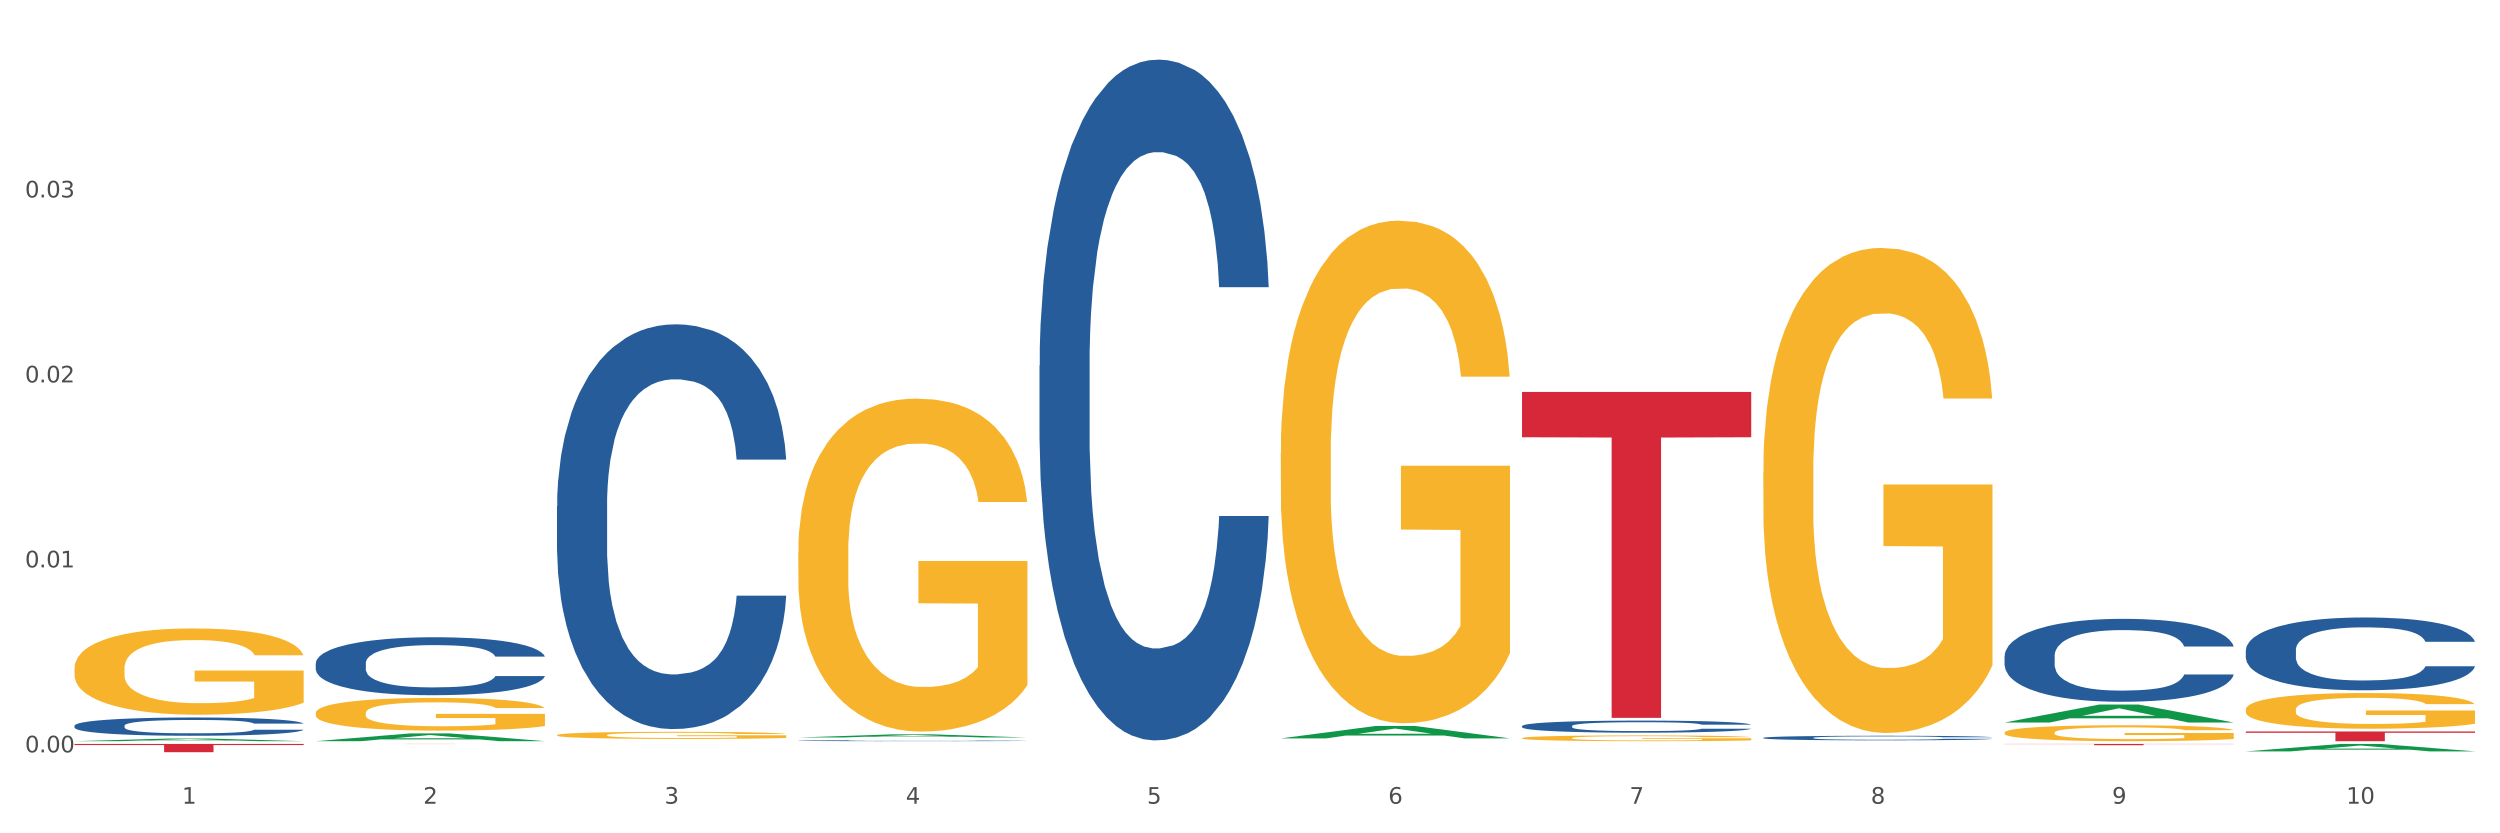 <?xml version="1.0" encoding="utf-8" standalone="no"?>
<!DOCTYPE svg PUBLIC "-//W3C//DTD SVG 1.1//EN"
  "http://www.w3.org/Graphics/SVG/1.1/DTD/svg11.dtd">
<svg xmlns:xlink="http://www.w3.org/1999/xlink" width="1080pt" height="360pt" viewBox="0 0 1080 360" xmlns="http://www.w3.org/2000/svg" version="1.1">
 <rect x="0" y="0" width="1080" height="360" fill="#333333" stroke="none"/>
 <defs>
  <style type="text/css">*{stroke-linejoin: round; stroke-linecap: butt}</style>
 </defs>
 <g id="figure_1">
  <g id="patch_1">
   <path d="M 0 360 
L 1080 360 
L 1080 0 
L 0 0 
z
" style="fill: #ffffff; stroke: #ffffff; stroke-linejoin: miter"/>
  </g>
  <g id="axes_1">
   <g id="matplotlib.axis_1">
    <g id="xtick_1">
     <g id="text_1">
      <!-- 1 -->
      <g style="fill: #4d4d4d" transform="translate(78.627 347.204) scale(0.096 -0.096)">
       <defs>
        <path id="DejaVuSans-31" d="M 794 531 
L 1825 531 
L 1825 4091 
L 703 3866 
L 703 4441 
L 1819 4666 
L 2450 4666 
L 2450 531 
L 3481 531 
L 3481 0 
L 794 0 
L 794 531 
z
" transform="scale(0.016)"/>
       </defs>
       <use xlink:href="#DejaVuSans-31"/>
      </g>
     </g>
    </g>
    <g id="xtick_2">
     <g id="text_2">
      <!-- 2 -->
      <g style="fill: #4d4d4d" transform="translate(182.851 347.204) scale(0.096 -0.096)">
       <defs>
        <path id="DejaVuSans-32" d="M 1228 531 
L 3431 531 
L 3431 0 
L 469 0 
L 469 531 
Q 828 903 1448 1529 
Q 2069 2156 2228 2338 
Q 2531 2678 2651 2914 
Q 2772 3150 2772 3378 
Q 2772 3750 2511 3984 
Q 2250 4219 1831 4219 
Q 1534 4219 1204 4116 
Q 875 4013 500 3803 
L 500 4441 
Q 881 4594 1212 4672 
Q 1544 4750 1819 4750 
Q 2544 4750 2975 4387 
Q 3406 4025 3406 3419 
Q 3406 3131 3298 2873 
Q 3191 2616 2906 2266 
Q 2828 2175 2409 1742 
Q 1991 1309 1228 531 
z
" transform="scale(0.016)"/>
       </defs>
       <use xlink:href="#DejaVuSans-32"/>
      </g>
     </g>
    </g>
    <g id="xtick_3">
     <g id="text_3">
      <!-- 3 -->
      <g style="fill: #4d4d4d" transform="translate(287.074 347.204) scale(0.096 -0.096)">
       <defs>
        <path id="DejaVuSans-33" d="M 2597 2516 
Q 3050 2419 3304 2112 
Q 3559 1806 3559 1356 
Q 3559 666 3084 287 
Q 2609 -91 1734 -91 
Q 1441 -91 1130 -33 
Q 819 25 488 141 
L 488 750 
Q 750 597 1062 519 
Q 1375 441 1716 441 
Q 2309 441 2620 675 
Q 2931 909 2931 1356 
Q 2931 1769 2642 2001 
Q 2353 2234 1838 2234 
L 1294 2234 
L 1294 2753 
L 1863 2753 
Q 2328 2753 2575 2939 
Q 2822 3125 2822 3475 
Q 2822 3834 2567 4026 
Q 2313 4219 1838 4219 
Q 1578 4219 1281 4162 
Q 984 4106 628 3988 
L 628 4550 
Q 988 4650 1302 4700 
Q 1616 4750 1894 4750 
Q 2613 4750 3031 4423 
Q 3450 4097 3450 3541 
Q 3450 3153 3228 2886 
Q 3006 2619 2597 2516 
z
" transform="scale(0.016)"/>
       </defs>
       <use xlink:href="#DejaVuSans-33"/>
      </g>
     </g>
    </g>
    <g id="xtick_4">
     <g id="text_4">
      <!-- 4 -->
      <g style="fill: #4d4d4d" transform="translate(391.298 347.204) scale(0.096 -0.096)">
       <defs>
        <path id="DejaVuSans-34" d="M 2419 4116 
L 825 1625 
L 2419 1625 
L 2419 4116 
z
M 2253 4666 
L 3047 4666 
L 3047 1625 
L 3713 1625 
L 3713 1100 
L 3047 1100 
L 3047 0 
L 2419 0 
L 2419 1100 
L 313 1100 
L 313 1709 
L 2253 4666 
z
" transform="scale(0.016)"/>
       </defs>
       <use xlink:href="#DejaVuSans-34"/>
      </g>
     </g>
    </g>
    <g id="xtick_5">
     <g id="text_5">
      <!-- 5 -->
      <g style="fill: #4d4d4d" transform="translate(495.522 347.204) scale(0.096 -0.096)">
       <defs>
        <path id="DejaVuSans-35" d="M 691 4666 
L 3169 4666 
L 3169 4134 
L 1269 4134 
L 1269 2991 
Q 1406 3038 1543 3061 
Q 1681 3084 1819 3084 
Q 2600 3084 3056 2656 
Q 3513 2228 3513 1497 
Q 3513 744 3044 326 
Q 2575 -91 1722 -91 
Q 1428 -91 1123 -41 
Q 819 9 494 109 
L 494 744 
Q 775 591 1075 516 
Q 1375 441 1709 441 
Q 2250 441 2565 725 
Q 2881 1009 2881 1497 
Q 2881 1984 2565 2268 
Q 2250 2553 1709 2553 
Q 1456 2553 1204 2497 
Q 953 2441 691 2322 
L 691 4666 
z
" transform="scale(0.016)"/>
       </defs>
       <use xlink:href="#DejaVuSans-35"/>
      </g>
     </g>
    </g>
    <g id="xtick_6">
     <g id="text_6">
      <!-- 6 -->
      <g style="fill: #4d4d4d" transform="translate(599.745 347.204) scale(0.096 -0.096)">
       <defs>
        <path id="DejaVuSans-36" d="M 2113 2584 
Q 1688 2584 1439 2293 
Q 1191 2003 1191 1497 
Q 1191 994 1439 701 
Q 1688 409 2113 409 
Q 2538 409 2786 701 
Q 3034 994 3034 1497 
Q 3034 2003 2786 2293 
Q 2538 2584 2113 2584 
z
M 3366 4563 
L 3366 3988 
Q 3128 4100 2886 4159 
Q 2644 4219 2406 4219 
Q 1781 4219 1451 3797 
Q 1122 3375 1075 2522 
Q 1259 2794 1537 2939 
Q 1816 3084 2150 3084 
Q 2853 3084 3261 2657 
Q 3669 2231 3669 1497 
Q 3669 778 3244 343 
Q 2819 -91 2113 -91 
Q 1303 -91 875 529 
Q 447 1150 447 2328 
Q 447 3434 972 4092 
Q 1497 4750 2381 4750 
Q 2619 4750 2861 4703 
Q 3103 4656 3366 4563 
z
" transform="scale(0.016)"/>
       </defs>
       <use xlink:href="#DejaVuSans-36"/>
      </g>
     </g>
    </g>
    <g id="xtick_7">
     <g id="text_7">
      <!-- 7 -->
      <g style="fill: #4d4d4d" transform="translate(703.969 347.204) scale(0.096 -0.096)">
       <defs>
        <path id="DejaVuSans-37" d="M 525 4666 
L 3525 4666 
L 3525 4397 
L 1831 0 
L 1172 0 
L 2766 4134 
L 525 4134 
L 525 4666 
z
" transform="scale(0.016)"/>
       </defs>
       <use xlink:href="#DejaVuSans-37"/>
      </g>
     </g>
    </g>
    <g id="xtick_8">
     <g id="text_8">
      <!-- 8 -->
      <g style="fill: #4d4d4d" transform="translate(808.193 347.204) scale(0.096 -0.096)">
       <defs>
        <path id="DejaVuSans-38" d="M 2034 2216 
Q 1584 2216 1326 1975 
Q 1069 1734 1069 1313 
Q 1069 891 1326 650 
Q 1584 409 2034 409 
Q 2484 409 2743 651 
Q 3003 894 3003 1313 
Q 3003 1734 2745 1975 
Q 2488 2216 2034 2216 
z
M 1403 2484 
Q 997 2584 770 2862 
Q 544 3141 544 3541 
Q 544 4100 942 4425 
Q 1341 4750 2034 4750 
Q 2731 4750 3128 4425 
Q 3525 4100 3525 3541 
Q 3525 3141 3298 2862 
Q 3072 2584 2669 2484 
Q 3125 2378 3379 2068 
Q 3634 1759 3634 1313 
Q 3634 634 3220 271 
Q 2806 -91 2034 -91 
Q 1263 -91 848 271 
Q 434 634 434 1313 
Q 434 1759 690 2068 
Q 947 2378 1403 2484 
z
M 1172 3481 
Q 1172 3119 1398 2916 
Q 1625 2713 2034 2713 
Q 2441 2713 2670 2916 
Q 2900 3119 2900 3481 
Q 2900 3844 2670 4047 
Q 2441 4250 2034 4250 
Q 1625 4250 1398 4047 
Q 1172 3844 1172 3481 
z
" transform="scale(0.016)"/>
       </defs>
       <use xlink:href="#DejaVuSans-38"/>
      </g>
     </g>
    </g>
    <g id="xtick_9">
     <g id="text_9">
      <!-- 9 -->
      <g style="fill: #4d4d4d" transform="translate(912.416 347.204) scale(0.096 -0.096)">
       <defs>
        <path id="DejaVuSans-39" d="M 703 97 
L 703 672 
Q 941 559 1184 500 
Q 1428 441 1663 441 
Q 2288 441 2617 861 
Q 2947 1281 2994 2138 
Q 2813 1869 2534 1725 
Q 2256 1581 1919 1581 
Q 1219 1581 811 2004 
Q 403 2428 403 3163 
Q 403 3881 828 4315 
Q 1253 4750 1959 4750 
Q 2769 4750 3195 4129 
Q 3622 3509 3622 2328 
Q 3622 1225 3098 567 
Q 2575 -91 1691 -91 
Q 1453 -91 1209 -44 
Q 966 3 703 97 
z
M 1959 2075 
Q 2384 2075 2632 2365 
Q 2881 2656 2881 3163 
Q 2881 3666 2632 3958 
Q 2384 4250 1959 4250 
Q 1534 4250 1286 3958 
Q 1038 3666 1038 3163 
Q 1038 2656 1286 2365 
Q 1534 2075 1959 2075 
z
" transform="scale(0.016)"/>
       </defs>
       <use xlink:href="#DejaVuSans-39"/>
      </g>
     </g>
    </g>
    <g id="xtick_10">
     <g id="text_10">
      <!-- 10 -->
      <g style="fill: #4d4d4d" transform="translate(1013.586 347.204) scale(0.096 -0.096)">
       <defs>
        <path id="DejaVuSans-30" d="M 2034 4250 
Q 1547 4250 1301 3770 
Q 1056 3291 1056 2328 
Q 1056 1369 1301 889 
Q 1547 409 2034 409 
Q 2525 409 2770 889 
Q 3016 1369 3016 2328 
Q 3016 3291 2770 3770 
Q 2525 4250 2034 4250 
z
M 2034 4750 
Q 2819 4750 3233 4129 
Q 3647 3509 3647 2328 
Q 3647 1150 3233 529 
Q 2819 -91 2034 -91 
Q 1250 -91 836 529 
Q 422 1150 422 2328 
Q 422 3509 836 4129 
Q 1250 4750 2034 4750 
z
" transform="scale(0.016)"/>
       </defs>
       <use xlink:href="#DejaVuSans-31"/>
       <use xlink:href="#DejaVuSans-30" transform="translate(63.623 0)"/>
      </g>
     </g>
    </g>
    <g id="xtick_11"/>
    <g id="xtick_12"/>
    <g id="xtick_13"/>
    <g id="xtick_14"/>
    <g id="xtick_15"/>
    <g id="xtick_16"/>
    <g id="xtick_17"/>
    <g id="xtick_18"/>
    <g id="xtick_19"/>
   </g>
   <g id="matplotlib.axis_2">
    <g id="ytick_1">
     <g id="text_11">
      <!-- 0.00 -->
      <g style="fill: #4d4d4d" transform="translate(10.8 325.023) scale(0.096 -0.096)">
       <defs>
        <path id="DejaVuSans-2e" d="M 684 794 
L 1344 794 
L 1344 0 
L 684 0 
L 684 794 
z
" transform="scale(0.016)"/>
       </defs>
       <use xlink:href="#DejaVuSans-30"/>
       <use xlink:href="#DejaVuSans-2e" transform="translate(63.623 0)"/>
       <use xlink:href="#DejaVuSans-30" transform="translate(95.41 0)"/>
       <use xlink:href="#DejaVuSans-30" transform="translate(159.033 0)"/>
      </g>
     </g>
    </g>
    <g id="ytick_2">
     <g id="text_12">
      <!-- 0.01 -->
      <g style="fill: #4d4d4d" transform="translate(10.8 245.116) scale(0.096 -0.096)">
       <use xlink:href="#DejaVuSans-30"/>
       <use xlink:href="#DejaVuSans-2e" transform="translate(63.623 0)"/>
       <use xlink:href="#DejaVuSans-30" transform="translate(95.41 0)"/>
       <use xlink:href="#DejaVuSans-31" transform="translate(159.033 0)"/>
      </g>
     </g>
    </g>
    <g id="ytick_3">
     <g id="text_13">
      <!-- 0.02 -->
      <g style="fill: #4d4d4d" transform="translate(10.8 165.208) scale(0.096 -0.096)">
       <use xlink:href="#DejaVuSans-30"/>
       <use xlink:href="#DejaVuSans-2e" transform="translate(63.623 0)"/>
       <use xlink:href="#DejaVuSans-30" transform="translate(95.41 0)"/>
       <use xlink:href="#DejaVuSans-32" transform="translate(159.033 0)"/>
      </g>
     </g>
    </g>
    <g id="ytick_4">
     <g id="text_14">
      <!-- 0.03 -->
      <g style="fill: #4d4d4d" transform="translate(10.8 85.3) scale(0.096 -0.096)">
       <use xlink:href="#DejaVuSans-30"/>
       <use xlink:href="#DejaVuSans-2e" transform="translate(63.623 0)"/>
       <use xlink:href="#DejaVuSans-30" transform="translate(95.41 0)"/>
       <use xlink:href="#DejaVuSans-33" transform="translate(159.033 0)"/>
      </g>
     </g>
    </g>
    <g id="ytick_5"/>
    <g id="ytick_6"/>
    <g id="ytick_7"/>
    <g id="ytick_8"/>
   </g>
   <g id="PolyCollection_1">
    <path d="M 32.175 320.191 
L 32.277 320.19 
L 73.107 319.037 
L 90.051 319.036 
L 131.187 320.194 
L 111.589 320.194 
L 102.709 319.924 
L 60.552 319.924 
L 60.246 319.928 
L 51.671 320.194 
L 32.175 320.194 
L 32.175 320.191 
L 65.86 319.763 
L 97.401 319.762 
L 81.783 319.282 
L 81.579 319.28 
L 81.375 319.283 
L 65.758 319.762 
L 65.86 319.763 
L 32.175 320.191 
z
" clip-path="url(#pda8951362f)" style="fill: #109648"/>
    <path d="M 761.74 318.736 
L 761.857 318.735 
L 761.857 318.684 
L 762.208 318.615 
L 763.496 318.489 
L 765.134 318.393 
L 767.943 318.281 
L 769.465 318.234 
L 771.454 318.182 
L 775.551 318.097 
L 780.232 318.025 
L 783.509 317.985 
L 785.967 317.96 
L 791.467 317.914 
L 794.627 317.895 
L 797.904 317.878 
L 800.713 317.867 
L 805.395 317.855 
L 809.14 317.849 
L 813.47 317.848 
L 817.098 317.849 
L 821.897 317.857 
L 828.919 317.878 
L 831.611 317.891 
L 835.239 317.913 
L 838.984 317.941 
L 842.027 317.97 
L 845.538 318.012 
L 849.166 318.066 
L 852.677 318.135 
L 855.135 318.198 
L 857.125 318.265 
L 858.88 318.346 
L 860.168 318.435 
L 860.753 318.509 
L 839.335 318.509 
L 838.75 318.442 
L 837.58 318.37 
L 836.409 318.321 
L 835.122 318.281 
L 833.132 318.236 
L 831.377 318.207 
L 828.451 318.173 
L 825.759 318.151 
L 823.535 318.138 
L 820.843 318.128 
L 815.109 318.117 
L 811.012 318.117 
L 808.438 318.12 
L 805.278 318.129 
L 802.586 318.142 
L 799.426 318.164 
L 796.968 318.187 
L 794.51 318.218 
L 793.106 318.24 
L 790.999 318.279 
L 789.595 318.312 
L 787.722 318.368 
L 786.669 318.408 
L 784.796 318.511 
L 783.977 318.586 
L 783.626 318.639 
L 783.392 318.697 
L 783.392 318.978 
L 784.094 319.105 
L 784.679 319.159 
L 785.616 319.221 
L 787.371 319.3 
L 789.946 319.378 
L 792.638 319.434 
L 794.862 319.468 
L 796.968 319.493 
L 799.075 319.513 
L 801.65 319.531 
L 803.756 319.542 
L 806.916 319.553 
L 810.661 319.558 
L 813.587 319.558 
L 819.556 319.549 
L 822.248 319.54 
L 824.823 319.528 
L 827.632 319.508 
L 829.855 319.486 
L 831.143 319.47 
L 833.249 319.436 
L 834.888 319.399 
L 836.292 319.358 
L 837.229 319.322 
L 838.282 319.268 
L 839.101 319.206 
L 839.335 319.174 
L 860.753 319.174 
L 860.285 319.239 
L 859.465 319.302 
L 857.827 319.387 
L 856.539 319.436 
L 854.55 319.495 
L 852.443 319.546 
L 849.517 319.602 
L 846.825 319.643 
L 844.017 319.679 
L 840.974 319.712 
L 835.473 319.757 
L 833.483 319.77 
L 829.27 319.791 
L 825.993 319.804 
L 821.195 319.817 
L 816.279 319.824 
L 811.13 319.826 
L 806.565 319.822 
L 801.533 319.811 
L 798.373 319.8 
L 794.862 319.784 
L 790.765 319.759 
L 786.903 319.728 
L 783.275 319.692 
L 779.881 319.651 
L 776.721 319.604 
L 772.625 319.526 
L 769.582 319.45 
L 767.358 319.38 
L 765.837 319.32 
L 764.315 319.244 
L 763.496 319.192 
L 762.208 319.065 
L 761.74 318.948 
L 761.74 318.736 
z
" clip-path="url(#pda8951362f)" style="fill: #255c99"/>
    <path d="M 657.517 313.645 
L 657.634 313.641 
L 657.634 313.507 
L 657.985 313.326 
L 659.272 312.992 
L 660.911 312.739 
L 663.72 312.443 
L 665.241 312.319 
L 667.231 312.181 
L 671.327 311.957 
L 676.008 311.766 
L 679.285 311.661 
L 681.743 311.595 
L 687.244 311.475 
L 690.404 311.423 
L 693.681 311.38 
L 696.49 311.351 
L 701.171 311.318 
L 704.916 311.304 
L 709.247 311.299 
L 712.875 311.304 
L 717.673 311.323 
L 724.695 311.38 
L 727.387 311.413 
L 731.015 311.471 
L 734.76 311.547 
L 737.803 311.623 
L 741.314 311.733 
L 744.943 311.876 
L 748.454 312.057 
L 750.911 312.224 
L 752.901 312.401 
L 754.657 312.615 
L 755.944 312.849 
L 756.529 313.044 
L 735.112 313.044 
L 734.526 312.868 
L 733.356 312.677 
L 732.186 312.548 
L 730.898 312.443 
L 728.909 312.324 
L 727.153 312.248 
L 724.227 312.157 
L 721.535 312.1 
L 719.312 312.067 
L 716.62 312.038 
L 710.885 312.009 
L 706.789 312.009 
L 704.214 312.019 
L 701.054 312.043 
L 698.362 312.076 
L 695.202 312.133 
L 692.745 312.195 
L 690.287 312.277 
L 688.882 312.334 
L 686.776 312.439 
L 685.371 312.525 
L 683.499 312.672 
L 682.445 312.777 
L 680.573 313.049 
L 679.754 313.25 
L 679.402 313.388 
L 679.168 313.54 
L 679.168 314.284 
L 679.871 314.618 
L 680.456 314.761 
L 681.392 314.924 
L 683.148 315.133 
L 685.722 315.339 
L 688.414 315.486 
L 690.638 315.577 
L 692.745 315.644 
L 694.851 315.696 
L 697.426 315.744 
L 699.533 315.773 
L 702.693 315.801 
L 706.438 315.815 
L 709.364 315.815 
L 715.332 315.792 
L 718.024 315.768 
L 720.599 315.734 
L 723.408 315.682 
L 725.632 315.625 
L 726.919 315.582 
L 729.026 315.491 
L 730.664 315.396 
L 732.069 315.286 
L 733.005 315.191 
L 734.058 315.048 
L 734.877 314.885 
L 735.112 314.8 
L 756.529 314.8 
L 756.061 314.971 
L 755.242 315.138 
L 753.603 315.362 
L 752.316 315.491 
L 750.326 315.649 
L 748.22 315.782 
L 745.294 315.93 
L 742.602 316.04 
L 739.793 316.135 
L 736.75 316.221 
L 731.249 316.34 
L 729.26 316.373 
L 725.046 316.431 
L 721.769 316.464 
L 716.971 316.497 
L 712.055 316.517 
L 706.906 316.521 
L 702.341 316.512 
L 697.309 316.483 
L 694.149 316.455 
L 690.638 316.412 
L 686.542 316.345 
L 682.679 316.264 
L 679.051 316.168 
L 675.657 316.059 
L 672.497 315.935 
L 668.401 315.73 
L 665.358 315.529 
L 663.134 315.343 
L 661.613 315.186 
L 660.091 314.986 
L 659.272 314.847 
L 657.985 314.513 
L 657.517 314.203 
L 657.517 313.645 
z
" clip-path="url(#pda8951362f)" style="fill: #255c99"/>
    <path d="M 449.069 157.906 
L 449.187 157.638 
L 449.187 150.117 
L 449.538 139.911 
L 450.825 121.109 
L 452.464 106.874 
L 455.272 90.221 
L 456.794 83.238 
L 458.783 75.449 
L 462.88 62.825 
L 467.561 52.081 
L 470.838 46.172 
L 473.296 42.412 
L 478.797 35.697 
L 481.957 32.743 
L 485.234 30.326 
L 488.042 28.714 
L 492.724 26.834 
L 496.469 26.028 
L 500.799 25.759 
L 504.427 26.028 
L 509.226 27.102 
L 516.248 30.326 
L 518.94 32.206 
L 522.568 35.429 
L 526.313 39.726 
L 529.356 44.024 
L 532.867 50.201 
L 536.495 58.259 
L 540.006 68.466 
L 542.464 77.866 
L 544.454 87.804 
L 546.209 99.891 
L 547.497 113.052 
L 548.082 124.064 
L 526.664 124.064 
L 526.079 114.126 
L 524.909 103.382 
L 523.738 96.13 
L 522.451 90.221 
L 520.461 83.507 
L 518.706 79.209 
L 515.78 74.106 
L 513.088 70.883 
L 510.864 69.003 
L 508.173 67.391 
L 502.438 65.78 
L 498.342 65.78 
L 495.767 66.317 
L 492.607 67.66 
L 489.915 69.54 
L 486.755 72.763 
L 484.297 76.255 
L 481.84 80.821 
L 480.435 84.044 
L 478.328 89.953 
L 476.924 94.788 
L 475.051 103.114 
L 473.998 109.023 
L 472.126 124.333 
L 471.306 135.613 
L 470.955 143.403 
L 470.721 151.997 
L 470.721 193.898 
L 471.423 212.699 
L 472.009 220.757 
L 472.945 229.889 
L 474.7 241.707 
L 477.275 253.256 
L 479.967 261.583 
L 482.191 266.686 
L 484.297 270.446 
L 486.404 273.401 
L 488.979 276.087 
L 491.085 277.698 
L 494.245 279.31 
L 497.991 280.116 
L 500.916 280.116 
L 506.885 278.773 
L 509.577 277.43 
L 512.152 275.55 
L 514.961 272.595 
L 517.184 269.372 
L 518.472 266.955 
L 520.578 261.851 
L 522.217 256.48 
L 523.621 250.302 
L 524.558 244.93 
L 525.611 236.872 
L 526.43 227.74 
L 526.664 222.906 
L 548.082 222.906 
L 547.614 232.575 
L 546.795 241.976 
L 545.156 254.599 
L 543.869 261.851 
L 541.879 270.715 
L 539.772 278.235 
L 536.846 286.562 
L 534.155 292.739 
L 531.346 298.111 
L 528.303 302.946 
L 522.802 309.661 
L 520.813 311.541 
L 516.599 314.764 
L 513.322 316.644 
L 508.524 318.524 
L 503.608 319.599 
L 498.459 319.867 
L 493.894 319.33 
L 488.862 317.718 
L 485.702 316.107 
L 482.191 313.69 
L 478.094 309.929 
L 474.232 305.363 
L 470.604 299.991 
L 467.21 293.814 
L 464.05 286.83 
L 459.954 275.281 
L 456.911 264 
L 454.687 253.525 
L 453.166 244.662 
L 451.644 233.381 
L 450.825 225.592 
L 449.538 206.79 
L 449.069 189.332 
L 449.069 157.906 
z
" clip-path="url(#pda8951362f)" style="fill: #255c99"/>
    <path d="M 344.846 319.965 
L 344.963 319.964 
L 344.963 319.954 
L 345.314 319.939 
L 346.601 319.913 
L 348.24 319.892 
L 351.049 319.869 
L 352.57 319.859 
L 354.56 319.848 
L 358.656 319.83 
L 363.338 319.815 
L 366.615 319.807 
L 369.072 319.801 
L 374.573 319.792 
L 377.733 319.788 
L 381.01 319.784 
L 383.819 319.782 
L 388.5 319.779 
L 392.245 319.778 
L 396.576 319.778 
L 400.204 319.778 
L 405.002 319.78 
L 412.025 319.784 
L 414.716 319.787 
L 418.344 319.791 
L 422.09 319.797 
L 425.133 319.804 
L 428.644 319.812 
L 432.272 319.824 
L 435.783 319.838 
L 438.241 319.851 
L 440.23 319.865 
L 441.986 319.883 
L 443.273 319.901 
L 443.858 319.917 
L 422.441 319.917 
L 421.856 319.903 
L 420.685 319.887 
L 419.515 319.877 
L 418.227 319.869 
L 416.238 319.859 
L 414.482 319.853 
L 411.556 319.846 
L 408.865 319.842 
L 406.641 319.839 
L 403.949 319.837 
L 398.214 319.834 
L 394.118 319.834 
L 391.543 319.835 
L 388.383 319.837 
L 385.691 319.84 
L 382.531 319.844 
L 380.074 319.849 
L 377.616 319.856 
L 376.211 319.86 
L 374.105 319.868 
L 372.7 319.875 
L 370.828 319.887 
L 369.775 319.895 
L 367.902 319.917 
L 367.083 319.933 
L 366.732 319.944 
L 366.498 319.956 
L 366.498 320.015 
L 367.2 320.042 
L 367.785 320.053 
L 368.721 320.066 
L 370.477 320.083 
L 373.052 320.099 
L 375.743 320.111 
L 377.967 320.118 
L 380.074 320.124 
L 382.18 320.128 
L 384.755 320.132 
L 386.862 320.134 
L 390.022 320.136 
L 393.767 320.137 
L 396.693 320.137 
L 402.662 320.135 
L 405.353 320.134 
L 407.928 320.131 
L 410.737 320.127 
L 412.961 320.122 
L 414.248 320.119 
L 416.355 320.112 
L 417.993 320.104 
L 419.398 320.095 
L 420.334 320.088 
L 421.387 320.076 
L 422.207 320.063 
L 422.441 320.056 
L 443.858 320.056 
L 443.39 320.07 
L 442.571 320.083 
L 440.932 320.101 
L 439.645 320.112 
L 437.655 320.124 
L 435.549 320.135 
L 432.623 320.146 
L 429.931 320.155 
L 427.122 320.163 
L 424.079 320.17 
L 418.579 320.179 
L 416.589 320.182 
L 412.376 320.186 
L 409.099 320.189 
L 404.3 320.192 
L 399.385 320.193 
L 394.235 320.194 
L 389.671 320.193 
L 384.638 320.191 
L 381.478 320.188 
L 377.967 320.185 
L 373.871 320.18 
L 370.009 320.173 
L 366.38 320.165 
L 362.986 320.157 
L 359.826 320.147 
L 355.73 320.131 
L 352.687 320.115 
L 350.464 320.1 
L 348.942 320.087 
L 347.421 320.071 
L 346.601 320.06 
L 345.314 320.034 
L 344.846 320.009 
L 344.846 319.965 
z
" clip-path="url(#pda8951362f)" style="fill: #255c99"/>
    <path d="M 240.622 218.673 
L 240.739 218.514 
L 240.739 214.042 
L 241.09 207.974 
L 242.378 196.796 
L 244.016 188.333 
L 246.825 178.433 
L 248.347 174.281 
L 250.336 169.65 
L 254.432 162.145 
L 259.114 155.757 
L 262.391 152.244 
L 264.849 150.009 
L 270.349 146.017 
L 273.509 144.26 
L 276.786 142.823 
L 279.595 141.865 
L 284.277 140.747 
L 288.022 140.268 
L 292.352 140.108 
L 295.98 140.268 
L 300.779 140.907 
L 307.801 142.823 
L 310.493 143.941 
L 314.121 145.857 
L 317.866 148.412 
L 320.909 150.967 
L 324.42 154.64 
L 328.048 159.43 
L 331.559 165.498 
L 334.017 171.087 
L 336.007 176.996 
L 337.762 184.181 
L 339.049 192.006 
L 339.635 198.553 
L 318.217 198.553 
L 317.632 192.645 
L 316.462 186.257 
L 315.291 181.946 
L 314.004 178.433 
L 312.014 174.441 
L 310.259 171.886 
L 307.333 168.852 
L 304.641 166.935 
L 302.417 165.818 
L 299.725 164.86 
L 293.991 163.901 
L 289.894 163.901 
L 287.32 164.221 
L 284.16 165.019 
L 281.468 166.137 
L 278.308 168.053 
L 275.85 170.129 
L 273.392 172.844 
L 271.988 174.76 
L 269.881 178.273 
L 268.477 181.147 
L 266.604 186.098 
L 265.551 189.611 
L 263.678 198.713 
L 262.859 205.419 
L 262.508 210.05 
L 262.274 215.16 
L 262.274 240.071 
L 262.976 251.249 
L 263.561 256.04 
L 264.498 261.469 
L 266.253 268.495 
L 268.828 275.361 
L 271.52 280.312 
L 273.743 283.346 
L 275.85 285.581 
L 277.957 287.338 
L 280.532 288.935 
L 282.638 289.893 
L 285.798 290.851 
L 289.543 291.33 
L 292.469 291.33 
L 298.438 290.531 
L 301.13 289.733 
L 303.705 288.615 
L 306.513 286.859 
L 308.737 284.942 
L 310.025 283.505 
L 312.131 280.471 
L 313.77 277.278 
L 315.174 273.605 
L 316.11 270.411 
L 317.164 265.621 
L 317.983 260.191 
L 318.217 257.317 
L 339.635 257.317 
L 339.167 263.066 
L 338.347 268.655 
L 336.709 276.16 
L 335.421 280.471 
L 333.432 285.741 
L 331.325 290.212 
L 328.399 295.162 
L 325.707 298.835 
L 322.899 302.029 
L 319.856 304.903 
L 314.355 308.895 
L 312.365 310.013 
L 308.152 311.929 
L 304.875 313.047 
L 300.077 314.165 
L 295.161 314.804 
L 290.011 314.963 
L 285.447 314.644 
L 280.414 313.686 
L 277.254 312.728 
L 273.743 311.29 
L 269.647 309.055 
L 265.785 306.34 
L 262.157 303.147 
L 258.763 299.474 
L 255.603 295.322 
L 251.507 288.456 
L 248.464 281.749 
L 246.24 275.521 
L 244.718 270.251 
L 243.197 263.545 
L 242.378 258.914 
L 241.09 247.736 
L 240.622 237.356 
L 240.622 218.673 
z
" clip-path="url(#pda8951362f)" style="fill: #255c99"/>
    <path d="M 32.175 288.721 
L 32.292 288.687 
L 32.292 287.461 
L 32.526 286.406 
L 33.695 283.853 
L 35.448 281.742 
L 36.734 280.619 
L 38.02 279.699 
L 39.54 278.78 
L 41.41 277.827 
L 44.8 276.431 
L 46.904 275.717 
L 49.476 274.968 
L 54.152 273.878 
L 57.542 273.266 
L 61.049 272.755 
L 66.777 272.142 
L 70.517 271.87 
L 74.492 271.666 
L 79.285 271.529 
L 82.909 271.495 
L 90.858 271.597 
L 97.638 271.904 
L 100.911 272.142 
L 105.119 272.551 
L 107.34 272.823 
L 110.964 273.368 
L 114.705 274.083 
L 117.277 274.695 
L 121.134 275.853 
L 124.057 277.01 
L 126.745 278.44 
L 128.148 279.427 
L 129.2 280.346 
L 130.135 281.402 
L 131.071 283.07 
L 110.029 283.07 
L 109.211 281.878 
L 107.925 280.755 
L 106.054 279.665 
L 104.418 278.985 
L 101.612 278.134 
L 99.041 277.589 
L 96.352 277.18 
L 93.079 276.84 
L 90.507 276.67 
L 86.883 276.534 
L 79.752 276.568 
L 74.96 276.84 
L 71.686 277.18 
L 69.582 277.487 
L 67.712 277.827 
L 65.608 278.304 
L 63.153 279.019 
L 61.399 279.665 
L 59.646 280.482 
L 58.243 281.299 
L 56.957 282.253 
L 55.905 283.274 
L 55.087 284.329 
L 54.386 285.623 
L 53.801 287.767 
L 53.801 292.431 
L 54.035 293.487 
L 54.619 294.882 
L 55.321 295.938 
L 56.49 297.197 
L 57.542 298.048 
L 59.529 299.274 
L 61.75 300.295 
L 63.504 300.942 
L 65.257 301.486 
L 68.296 302.235 
L 71.686 302.848 
L 74.609 303.223 
L 78.583 303.563 
L 81.272 303.699 
L 83.61 303.767 
L 89.338 303.767 
L 93.429 303.665 
L 97.988 303.427 
L 101.495 303.12 
L 104.418 302.746 
L 107.691 302.133 
L 109.795 301.555 
L 109.795 294.44 
L 84.078 294.406 
L 84.078 289.674 
L 131.187 289.674 
L 131.187 303.563 
L 129.2 304.278 
L 126.979 304.925 
L 124.641 305.503 
L 121.134 306.218 
L 116.926 306.899 
L 113.185 307.376 
L 109.211 307.784 
L 104.535 308.159 
L 98.456 308.499 
L 94.715 308.635 
L 90.039 308.737 
L 84.545 308.771 
L 79.752 308.703 
L 75.076 308.533 
L 70.167 308.227 
L 65.374 307.784 
L 61.75 307.342 
L 58.126 306.797 
L 54.269 306.082 
L 51.229 305.401 
L 48.891 304.789 
L 46.32 304.006 
L 43.514 302.984 
L 41.41 302.065 
L 39.54 301.112 
L 37.552 299.886 
L 36.15 298.831 
L 34.747 297.504 
L 33.928 296.516 
L 32.993 294.984 
L 32.292 292.84 
L 32.175 288.721 
z
" clip-path="url(#pda8951362f)" style="fill: #f7b32b"/>
    <path d="M 136.399 286.542 
L 136.516 286.519 
L 136.516 285.879 
L 136.867 285.01 
L 138.154 283.409 
L 139.793 282.198 
L 142.602 280.78 
L 144.123 280.186 
L 146.113 279.523 
L 150.209 278.448 
L 154.89 277.533 
L 158.167 277.03 
L 160.625 276.71 
L 166.126 276.139 
L 169.286 275.887 
L 172.563 275.681 
L 175.372 275.544 
L 180.053 275.384 
L 183.798 275.316 
L 188.129 275.293 
L 191.757 275.316 
L 196.555 275.407 
L 203.577 275.681 
L 206.269 275.842 
L 209.897 276.116 
L 213.642 276.482 
L 216.685 276.848 
L 220.196 277.373 
L 223.824 278.059 
L 227.336 278.928 
L 229.793 279.728 
L 231.783 280.574 
L 233.538 281.603 
L 234.826 282.724 
L 235.411 283.661 
L 213.993 283.661 
L 213.408 282.815 
L 212.238 281.9 
L 211.068 281.283 
L 209.78 280.78 
L 207.791 280.208 
L 206.035 279.843 
L 203.109 279.408 
L 200.417 279.134 
L 198.194 278.974 
L 195.502 278.837 
L 189.767 278.699 
L 185.671 278.699 
L 183.096 278.745 
L 179.936 278.86 
L 177.244 279.02 
L 174.084 279.294 
L 171.626 279.591 
L 169.169 279.98 
L 167.764 280.254 
L 165.658 280.757 
L 164.253 281.169 
L 162.381 281.878 
L 161.327 282.381 
L 159.455 283.684 
L 158.635 284.644 
L 158.284 285.307 
L 158.05 286.039 
L 158.05 289.605 
L 158.752 291.206 
L 159.338 291.892 
L 160.274 292.669 
L 162.029 293.675 
L 164.604 294.658 
L 167.296 295.367 
L 169.52 295.802 
L 171.626 296.122 
L 173.733 296.373 
L 176.308 296.602 
L 178.415 296.739 
L 181.575 296.876 
L 185.32 296.945 
L 188.246 296.945 
L 194.214 296.83 
L 196.906 296.716 
L 199.481 296.556 
L 202.29 296.305 
L 204.514 296.03 
L 205.801 295.824 
L 207.908 295.39 
L 209.546 294.933 
L 210.951 294.407 
L 211.887 293.95 
L 212.94 293.264 
L 213.759 292.486 
L 213.993 292.075 
L 235.411 292.075 
L 234.943 292.898 
L 234.124 293.698 
L 232.485 294.773 
L 231.198 295.39 
L 229.208 296.144 
L 227.102 296.785 
L 224.176 297.493 
L 221.484 298.019 
L 218.675 298.477 
L 215.632 298.888 
L 210.131 299.46 
L 208.142 299.62 
L 203.928 299.894 
L 200.651 300.054 
L 195.853 300.214 
L 190.937 300.306 
L 185.788 300.329 
L 181.223 300.283 
L 176.191 300.146 
L 173.031 300.008 
L 169.52 299.803 
L 165.424 299.483 
L 161.561 299.094 
L 157.933 298.637 
L 154.539 298.111 
L 151.379 297.516 
L 147.283 296.533 
L 144.24 295.573 
L 142.016 294.681 
L 140.495 293.927 
L 138.973 292.966 
L 138.154 292.303 
L 136.867 290.703 
L 136.399 289.217 
L 136.399 286.542 
z
" clip-path="url(#pda8951362f)" style="fill: #255c99"/>
    <path d="M 32.175 313.503 
L 32.292 313.496 
L 32.292 313.294 
L 32.643 313.02 
L 33.931 312.515 
L 35.569 312.132 
L 38.378 311.685 
L 39.899 311.498 
L 41.889 311.288 
L 45.985 310.949 
L 50.667 310.661 
L 53.944 310.502 
L 56.401 310.401 
L 61.902 310.221 
L 65.062 310.141 
L 68.339 310.077 
L 71.148 310.033 
L 75.829 309.983 
L 79.575 309.961 
L 83.905 309.954 
L 87.533 309.961 
L 92.331 309.99 
L 99.354 310.077 
L 102.045 310.127 
L 105.674 310.214 
L 109.419 310.329 
L 112.462 310.444 
L 115.973 310.61 
L 119.601 310.827 
L 123.112 311.101 
L 125.57 311.353 
L 127.559 311.62 
L 129.315 311.945 
L 130.602 312.298 
L 131.187 312.594 
L 109.77 312.594 
L 109.185 312.327 
L 108.014 312.039 
L 106.844 311.844 
L 105.557 311.685 
L 103.567 311.505 
L 101.811 311.389 
L 98.886 311.252 
L 96.194 311.166 
L 93.97 311.115 
L 91.278 311.072 
L 85.543 311.029 
L 81.447 311.029 
L 78.872 311.043 
L 75.712 311.079 
L 73.021 311.13 
L 69.861 311.216 
L 67.403 311.31 
L 64.945 311.433 
L 63.541 311.519 
L 61.434 311.678 
L 60.03 311.808 
L 58.157 312.032 
L 57.104 312.19 
L 55.231 312.601 
L 54.412 312.904 
L 54.061 313.114 
L 53.827 313.344 
L 53.827 314.47 
L 54.529 314.975 
L 55.114 315.191 
L 56.05 315.436 
L 57.806 315.754 
L 60.381 316.064 
L 63.072 316.288 
L 65.296 316.425 
L 67.403 316.526 
L 69.509 316.605 
L 72.084 316.677 
L 74.191 316.72 
L 77.351 316.764 
L 81.096 316.785 
L 84.022 316.785 
L 89.991 316.749 
L 92.683 316.713 
L 95.257 316.663 
L 98.066 316.583 
L 100.29 316.497 
L 101.577 316.432 
L 103.684 316.295 
L 105.322 316.151 
L 106.727 315.985 
L 107.663 315.84 
L 108.717 315.624 
L 109.536 315.379 
L 109.77 315.249 
L 131.187 315.249 
L 130.719 315.509 
L 129.9 315.761 
L 128.262 316.1 
L 126.974 316.295 
L 124.985 316.533 
L 122.878 316.735 
L 119.952 316.959 
L 117.26 317.124 
L 114.451 317.269 
L 111.408 317.399 
L 105.908 317.579 
L 103.918 317.629 
L 99.705 317.716 
L 96.428 317.766 
L 91.629 317.817 
L 86.714 317.846 
L 81.564 317.853 
L 77 317.839 
L 71.967 317.795 
L 68.807 317.752 
L 65.296 317.687 
L 61.2 317.586 
L 57.338 317.464 
L 53.71 317.319 
L 50.316 317.153 
L 47.156 316.966 
L 43.059 316.656 
L 40.016 316.353 
L 37.793 316.071 
L 36.271 315.833 
L 34.75 315.53 
L 33.931 315.321 
L 32.643 314.816 
L 32.175 314.347 
L 32.175 313.503 
z
" clip-path="url(#pda8951362f)" style="fill: #255c99"/>
    <path d="M 32.175 321.376 
L 131.187 321.376 
L 131.187 321.873 
L 92.239 321.876 
L 92.239 324.95 
L 70.888 324.95 
L 70.888 321.876 
L 32.175 321.873 
L 32.175 321.379 
L 32.175 321.376 
z
" clip-path="url(#pda8951362f)" style="fill: #d62839"/>
    <path d="M 136.399 321.376 
L 235.411 321.376 
L 235.411 321.383 
L 196.463 321.383 
L 196.463 321.429 
L 175.112 321.429 
L 175.112 321.383 
L 136.399 321.383 
L 136.399 321.376 
L 136.399 321.376 
z
" clip-path="url(#pda8951362f)" style="fill: #d62839"/>
    <path d="M 657.517 169.322 
L 756.529 169.322 
L 756.529 188.888 
L 717.581 189.02 
L 717.581 310.116 
L 696.23 310.116 
L 696.23 189.02 
L 657.517 188.888 
L 657.517 169.454 
L 657.517 169.322 
z
" clip-path="url(#pda8951362f)" style="fill: #d62839"/>
    <path d="M 865.964 321.376 
L 964.976 321.376 
L 964.976 321.453 
L 926.028 321.454 
L 926.028 321.933 
L 904.677 321.933 
L 904.677 321.454 
L 865.964 321.453 
L 865.964 321.377 
L 865.964 321.376 
z
" clip-path="url(#pda8951362f)" style="fill: #d62839"/>
    <path d="M 970.188 315.991 
L 1069.2 315.991 
L 1069.2 316.575 
L 1030.252 316.579 
L 1030.252 320.194 
L 1008.901 320.194 
L 1008.901 316.579 
L 970.188 316.575 
L 970.188 315.995 
L 970.188 315.991 
z
" clip-path="url(#pda8951362f)" style="fill: #d62839"/>
    <path d="M 865.964 283.44 
L 866.081 283.407 
L 866.081 282.491 
L 866.432 281.247 
L 867.719 278.956 
L 869.358 277.222 
L 872.167 275.193 
L 873.688 274.342 
L 875.678 273.393 
L 879.774 271.855 
L 884.456 270.546 
L 887.733 269.826 
L 890.19 269.368 
L 895.691 268.549 
L 898.851 268.189 
L 902.128 267.895 
L 904.937 267.699 
L 909.618 267.469 
L 913.364 267.371 
L 917.694 267.339 
L 921.322 267.371 
L 926.12 267.502 
L 933.143 267.895 
L 935.834 268.124 
L 939.463 268.517 
L 943.208 269.04 
L 946.251 269.564 
L 949.762 270.317 
L 953.39 271.298 
L 956.901 272.542 
L 959.359 273.687 
L 961.348 274.898 
L 963.104 276.371 
L 964.391 277.975 
L 964.976 279.316 
L 943.559 279.316 
L 942.974 278.106 
L 941.803 276.796 
L 940.633 275.913 
L 939.346 275.193 
L 937.356 274.375 
L 935.6 273.851 
L 932.674 273.229 
L 929.983 272.837 
L 927.759 272.608 
L 925.067 272.411 
L 919.332 272.215 
L 915.236 272.215 
L 912.661 272.28 
L 909.501 272.444 
L 906.81 272.673 
L 903.65 273.066 
L 901.192 273.491 
L 898.734 274.047 
L 897.33 274.44 
L 895.223 275.16 
L 893.819 275.749 
L 891.946 276.764 
L 890.893 277.484 
L 889.02 279.349 
L 888.201 280.724 
L 887.85 281.673 
L 887.616 282.72 
L 887.616 287.825 
L 888.318 290.116 
L 888.903 291.098 
L 889.839 292.211 
L 891.595 293.65 
L 894.17 295.058 
L 896.861 296.072 
L 899.085 296.694 
L 901.192 297.152 
L 903.298 297.512 
L 905.873 297.839 
L 907.98 298.036 
L 911.14 298.232 
L 914.885 298.33 
L 917.811 298.33 
L 923.78 298.167 
L 926.472 298.003 
L 929.046 297.774 
L 931.855 297.414 
L 934.079 297.021 
L 935.366 296.727 
L 937.473 296.105 
L 939.111 295.45 
L 940.516 294.698 
L 941.452 294.043 
L 942.505 293.061 
L 943.325 291.949 
L 943.559 291.36 
L 964.976 291.36 
L 964.508 292.538 
L 963.689 293.683 
L 962.05 295.221 
L 960.763 296.105 
L 958.773 297.185 
L 956.667 298.101 
L 953.741 299.116 
L 951.049 299.868 
L 948.24 300.523 
L 945.197 301.112 
L 939.697 301.93 
L 937.707 302.159 
L 933.494 302.552 
L 930.217 302.781 
L 925.418 303.01 
L 920.503 303.141 
L 915.353 303.174 
L 910.789 303.108 
L 905.756 302.912 
L 902.596 302.716 
L 899.085 302.421 
L 894.989 301.963 
L 891.127 301.407 
L 887.499 300.752 
L 884.105 299.999 
L 880.945 299.148 
L 876.848 297.741 
L 873.805 296.367 
L 871.582 295.09 
L 870.06 294.01 
L 868.539 292.636 
L 867.719 291.687 
L 866.432 289.396 
L 865.964 287.269 
L 865.964 283.44 
z
" clip-path="url(#pda8951362f)" style="fill: #255c99"/>
    <path d="M 970.188 280.884 
L 970.305 280.855 
L 970.305 280.05 
L 970.656 278.958 
L 971.943 276.947 
L 973.582 275.424 
L 976.39 273.642 
L 977.912 272.895 
L 979.902 272.062 
L 983.998 270.711 
L 988.679 269.562 
L 991.956 268.93 
L 994.414 268.527 
L 999.915 267.809 
L 1003.075 267.493 
L 1006.352 267.234 
L 1009.161 267.062 
L 1013.842 266.861 
L 1017.587 266.774 
L 1021.917 266.746 
L 1025.546 266.774 
L 1030.344 266.889 
L 1037.366 267.234 
L 1040.058 267.435 
L 1043.686 267.78 
L 1047.431 268.24 
L 1050.474 268.7 
L 1053.985 269.361 
L 1057.613 270.223 
L 1061.125 271.315 
L 1063.582 272.32 
L 1065.572 273.384 
L 1067.327 274.677 
L 1068.615 276.085 
L 1069.2 277.263 
L 1047.782 277.263 
L 1047.197 276.2 
L 1046.027 275.05 
L 1044.857 274.274 
L 1043.569 273.642 
L 1041.58 272.924 
L 1039.824 272.464 
L 1036.898 271.918 
L 1034.206 271.573 
L 1031.983 271.372 
L 1029.291 271.2 
L 1023.556 271.027 
L 1019.46 271.027 
L 1016.885 271.085 
L 1013.725 271.228 
L 1011.033 271.43 
L 1007.873 271.774 
L 1005.415 272.148 
L 1002.958 272.636 
L 1001.553 272.981 
L 999.447 273.613 
L 998.042 274.131 
L 996.17 275.021 
L 995.116 275.654 
L 993.244 277.292 
L 992.424 278.498 
L 992.073 279.332 
L 991.839 280.251 
L 991.839 284.734 
L 992.541 286.746 
L 993.127 287.608 
L 994.063 288.585 
L 995.818 289.849 
L 998.393 291.085 
L 1001.085 291.975 
L 1003.309 292.521 
L 1005.415 292.924 
L 1007.522 293.24 
L 1010.097 293.527 
L 1012.203 293.7 
L 1015.363 293.872 
L 1019.109 293.958 
L 1022.035 293.958 
L 1028.003 293.815 
L 1030.695 293.671 
L 1033.27 293.47 
L 1036.079 293.154 
L 1038.303 292.809 
L 1039.59 292.55 
L 1041.697 292.004 
L 1043.335 291.429 
L 1044.739 290.769 
L 1045.676 290.194 
L 1046.729 289.332 
L 1047.548 288.355 
L 1047.782 287.838 
L 1069.2 287.838 
L 1068.732 288.872 
L 1067.913 289.878 
L 1066.274 291.228 
L 1064.987 292.004 
L 1062.997 292.952 
L 1060.89 293.757 
L 1057.965 294.648 
L 1055.273 295.309 
L 1052.464 295.883 
L 1049.421 296.401 
L 1043.92 297.119 
L 1041.931 297.32 
L 1037.717 297.665 
L 1034.44 297.866 
L 1029.642 298.067 
L 1024.726 298.182 
L 1019.577 298.211 
L 1015.012 298.154 
L 1009.98 297.981 
L 1006.82 297.809 
L 1003.309 297.55 
L 999.212 297.148 
L 995.35 296.659 
L 991.722 296.085 
L 988.328 295.424 
L 985.168 294.677 
L 981.072 293.441 
L 978.029 292.234 
L 975.805 291.113 
L 974.284 290.165 
L 972.762 288.958 
L 971.943 288.125 
L 970.656 286.113 
L 970.188 284.246 
L 970.188 280.884 
z
" clip-path="url(#pda8951362f)" style="fill: #255c99"/>
    <path d="M 970.188 306.517 
L 970.304 306.503 
L 970.304 305.996 
L 970.538 305.56 
L 971.707 304.504 
L 973.461 303.631 
L 974.747 303.166 
L 976.032 302.786 
L 977.552 302.406 
L 979.422 302.012 
L 982.813 301.435 
L 984.917 301.139 
L 987.488 300.829 
L 992.164 300.379 
L 995.554 300.126 
L 999.061 299.914 
L 1004.789 299.661 
L 1008.53 299.548 
L 1012.505 299.464 
L 1017.297 299.408 
L 1020.921 299.394 
L 1028.87 299.436 
L 1035.65 299.562 
L 1038.923 299.661 
L 1043.132 299.83 
L 1045.353 299.943 
L 1048.977 300.168 
L 1052.717 300.463 
L 1055.289 300.717 
L 1059.147 301.195 
L 1062.069 301.674 
L 1064.758 302.265 
L 1066.161 302.674 
L 1067.213 303.054 
L 1068.148 303.49 
L 1069.083 304.18 
L 1048.041 304.18 
L 1047.223 303.687 
L 1045.937 303.223 
L 1044.067 302.772 
L 1042.43 302.491 
L 1039.625 302.139 
L 1037.053 301.913 
L 1034.364 301.745 
L 1031.091 301.604 
L 1028.52 301.533 
L 1024.896 301.477 
L 1017.765 301.491 
L 1012.972 301.604 
L 1009.699 301.745 
L 1007.595 301.871 
L 1005.724 302.012 
L 1003.62 302.209 
L 1001.165 302.505 
L 999.412 302.772 
L 997.659 303.11 
L 996.256 303.448 
L 994.97 303.842 
L 993.918 304.264 
L 993.1 304.701 
L 992.398 305.236 
L 991.814 306.123 
L 991.814 308.051 
L 992.047 308.488 
L 992.632 309.065 
L 993.333 309.501 
L 994.502 310.022 
L 995.554 310.374 
L 997.542 310.881 
L 999.763 311.303 
L 1001.516 311.571 
L 1003.27 311.796 
L 1006.309 312.106 
L 1009.699 312.359 
L 1012.621 312.514 
L 1016.596 312.655 
L 1019.285 312.711 
L 1021.623 312.739 
L 1027.351 312.739 
L 1031.442 312.697 
L 1036.001 312.598 
L 1039.508 312.472 
L 1042.43 312.317 
L 1045.704 312.064 
L 1047.808 311.824 
L 1047.808 308.882 
L 1022.09 308.868 
L 1022.09 306.911 
L 1069.2 306.911 
L 1069.2 312.655 
L 1067.213 312.95 
L 1064.992 313.218 
L 1062.654 313.457 
L 1059.147 313.753 
L 1054.938 314.034 
L 1051.198 314.231 
L 1047.223 314.4 
L 1042.547 314.555 
L 1036.469 314.696 
L 1032.728 314.752 
L 1028.052 314.795 
L 1022.558 314.809 
L 1017.765 314.781 
L 1013.089 314.71 
L 1008.179 314.583 
L 1003.387 314.4 
L 999.763 314.217 
L 996.139 313.992 
L 992.281 313.697 
L 989.242 313.415 
L 986.904 313.162 
L 984.332 312.838 
L 981.527 312.415 
L 979.422 312.035 
L 977.552 311.641 
L 975.565 311.134 
L 974.162 310.698 
L 972.759 310.149 
L 971.941 309.741 
L 971.006 309.107 
L 970.304 308.22 
L 970.188 306.517 
z
" clip-path="url(#pda8951362f)" style="fill: #f7b32b"/>
    <path d="M 865.964 316.491 
L 866.081 316.485 
L 866.081 316.258 
L 866.315 316.064 
L 867.484 315.592 
L 869.237 315.202 
L 870.523 314.995 
L 871.809 314.825 
L 873.329 314.656 
L 875.199 314.48 
L 878.589 314.222 
L 880.693 314.09 
L 883.265 313.952 
L 887.941 313.75 
L 891.331 313.637 
L 894.838 313.543 
L 900.566 313.43 
L 904.306 313.379 
L 908.281 313.342 
L 913.074 313.317 
L 916.698 313.31 
L 924.647 313.329 
L 931.427 313.386 
L 934.7 313.43 
L 938.908 313.505 
L 941.129 313.555 
L 944.753 313.656 
L 948.494 313.788 
L 951.066 313.901 
L 954.923 314.115 
L 957.846 314.329 
L 960.534 314.593 
L 961.937 314.775 
L 962.989 314.945 
L 963.924 315.14 
L 964.859 315.448 
L 943.818 315.448 
L 943 315.228 
L 941.714 315.02 
L 939.843 314.819 
L 938.207 314.693 
L 935.401 314.536 
L 932.829 314.436 
L 930.141 314.36 
L 926.868 314.297 
L 924.296 314.266 
L 920.672 314.241 
L 913.541 314.247 
L 908.749 314.297 
L 905.475 314.36 
L 903.371 314.417 
L 901.501 314.48 
L 899.397 314.568 
L 896.942 314.7 
L 895.188 314.819 
L 893.435 314.97 
L 892.032 315.121 
L 890.746 315.297 
L 889.694 315.485 
L 888.876 315.68 
L 888.175 315.919 
L 887.59 316.315 
L 887.59 317.176 
L 887.824 317.371 
L 888.408 317.629 
L 889.11 317.824 
L 890.279 318.056 
L 891.331 318.213 
L 893.318 318.44 
L 895.539 318.628 
L 897.293 318.748 
L 899.046 318.848 
L 902.085 318.987 
L 905.475 319.1 
L 908.398 319.169 
L 912.372 319.232 
L 915.061 319.257 
L 917.399 319.27 
L 923.127 319.27 
L 927.218 319.251 
L 931.777 319.207 
L 935.284 319.15 
L 938.207 319.081 
L 941.48 318.968 
L 943.584 318.861 
L 943.584 317.547 
L 917.867 317.541 
L 917.867 316.667 
L 964.976 316.667 
L 964.976 319.232 
L 962.989 319.364 
L 960.768 319.483 
L 958.43 319.59 
L 954.923 319.722 
L 950.715 319.848 
L 946.974 319.936 
L 943 320.011 
L 938.324 320.08 
L 932.245 320.143 
L 928.504 320.168 
L 923.828 320.187 
L 918.334 320.194 
L 913.541 320.181 
L 908.865 320.15 
L 903.956 320.093 
L 899.163 320.011 
L 895.539 319.93 
L 891.915 319.829 
L 888.058 319.697 
L 885.018 319.571 
L 882.68 319.458 
L 880.109 319.314 
L 877.303 319.125 
L 875.199 318.955 
L 873.329 318.779 
L 871.341 318.553 
L 869.938 318.358 
L 868.536 318.113 
L 867.717 317.931 
L 866.782 317.648 
L 866.081 317.252 
L 865.964 316.491 
z
" clip-path="url(#pda8951362f)" style="fill: #f7b32b"/>
    <path d="M 761.74 203.935 
L 761.857 203.743 
L 761.857 196.853 
L 762.091 190.92 
L 763.26 176.566 
L 765.013 164.699 
L 766.299 158.383 
L 767.585 153.216 
L 769.105 148.048 
L 770.975 142.689 
L 774.365 134.842 
L 776.469 130.823 
L 779.041 126.612 
L 783.717 120.488 
L 787.107 117.043 
L 790.614 114.172 
L 796.342 110.727 
L 800.083 109.195 
L 804.057 108.047 
L 808.85 107.281 
L 812.474 107.09 
L 820.423 107.664 
L 827.203 109.387 
L 830.476 110.727 
L 834.685 113.023 
L 836.906 114.554 
L 840.529 117.617 
L 844.27 121.636 
L 846.842 125.081 
L 850.7 131.588 
L 853.622 138.096 
L 856.311 146.134 
L 857.713 151.685 
L 858.766 156.852 
L 859.701 162.785 
L 860.636 172.164 
L 839.594 172.164 
L 838.776 165.465 
L 837.49 159.149 
L 835.62 153.024 
L 833.983 149.196 
L 831.178 144.412 
L 828.606 141.349 
L 825.917 139.053 
L 822.644 137.139 
L 820.072 136.182 
L 816.448 135.416 
L 809.318 135.608 
L 804.525 137.139 
L 801.252 139.053 
L 799.148 140.775 
L 797.277 142.689 
L 795.173 145.369 
L 792.718 149.388 
L 790.965 153.024 
L 789.211 157.618 
L 787.809 162.211 
L 786.523 167.57 
L 785.471 173.312 
L 784.652 179.245 
L 783.951 186.518 
L 783.366 198.576 
L 783.366 224.797 
L 783.6 230.73 
L 784.185 238.577 
L 784.886 244.51 
L 786.055 251.592 
L 787.107 256.376 
L 789.094 263.267 
L 791.315 269.008 
L 793.069 272.645 
L 794.822 275.707 
L 797.862 279.918 
L 801.252 283.363 
L 804.174 285.468 
L 808.149 287.382 
L 810.837 288.148 
L 813.175 288.53 
L 818.903 288.53 
L 822.995 287.956 
L 827.554 286.616 
L 831.061 284.894 
L 833.983 282.789 
L 837.256 279.343 
L 839.36 276.09 
L 839.36 236.089 
L 813.643 235.897 
L 813.643 209.294 
L 860.753 209.294 
L 860.753 287.382 
L 858.766 291.401 
L 856.544 295.038 
L 854.206 298.291 
L 850.7 302.311 
L 846.491 306.138 
L 842.751 308.818 
L 838.776 311.115 
L 834.1 313.22 
L 828.021 315.134 
L 824.281 315.9 
L 819.605 316.474 
L 814.111 316.665 
L 809.318 316.282 
L 804.642 315.325 
L 799.732 313.603 
L 794.939 311.115 
L 791.315 308.627 
L 787.692 305.564 
L 783.834 301.545 
L 780.795 297.717 
L 778.457 294.272 
L 775.885 289.87 
L 773.079 284.128 
L 770.975 278.961 
L 769.105 273.602 
L 767.118 266.712 
L 765.715 260.778 
L 764.312 253.314 
L 763.494 247.764 
L 762.559 239.151 
L 761.857 227.093 
L 761.74 203.935 
z
" clip-path="url(#pda8951362f)" style="fill: #f7b32b"/>
    <path d="M 657.517 318.854 
L 657.634 318.852 
L 657.634 318.77 
L 657.867 318.7 
L 659.036 318.529 
L 660.79 318.388 
L 662.076 318.313 
L 663.362 318.252 
L 664.881 318.19 
L 666.752 318.127 
L 670.142 318.033 
L 672.246 317.986 
L 674.818 317.936 
L 679.493 317.863 
L 682.884 317.822 
L 686.39 317.788 
L 692.118 317.747 
L 695.859 317.729 
L 699.834 317.715 
L 704.627 317.706 
L 708.25 317.704 
L 716.199 317.711 
L 722.979 317.731 
L 726.253 317.747 
L 730.461 317.774 
L 732.682 317.792 
L 736.306 317.829 
L 740.047 317.877 
L 742.618 317.918 
L 746.476 317.995 
L 749.398 318.072 
L 752.087 318.168 
L 753.49 318.234 
L 754.542 318.295 
L 755.477 318.365 
L 756.412 318.477 
L 735.371 318.477 
L 734.552 318.397 
L 733.266 318.322 
L 731.396 318.249 
L 729.76 318.204 
L 726.954 318.147 
L 724.382 318.111 
L 721.694 318.084 
L 718.42 318.061 
L 715.849 318.049 
L 712.225 318.04 
L 705.094 318.043 
L 700.301 318.061 
L 697.028 318.084 
L 694.924 318.104 
L 693.054 318.127 
L 690.949 318.159 
L 688.495 318.206 
L 686.741 318.249 
L 684.988 318.304 
L 683.585 318.359 
L 682.299 318.422 
L 681.247 318.491 
L 680.429 318.561 
L 679.727 318.647 
L 679.143 318.791 
L 679.143 319.102 
L 679.377 319.173 
L 679.961 319.266 
L 680.662 319.336 
L 681.831 319.42 
L 682.884 319.477 
L 684.871 319.559 
L 687.092 319.627 
L 688.845 319.671 
L 690.599 319.707 
L 693.638 319.757 
L 697.028 319.798 
L 699.951 319.823 
L 703.925 319.846 
L 706.614 319.855 
L 708.952 319.859 
L 714.68 319.859 
L 718.771 319.853 
L 723.33 319.837 
L 726.837 319.816 
L 729.76 319.791 
L 733.033 319.75 
L 735.137 319.712 
L 735.137 319.236 
L 709.419 319.234 
L 709.419 318.918 
L 756.529 318.918 
L 756.529 319.846 
L 754.542 319.893 
L 752.321 319.937 
L 749.983 319.975 
L 746.476 320.023 
L 742.268 320.069 
L 738.527 320.1 
L 734.552 320.128 
L 729.876 320.153 
L 723.798 320.175 
L 720.057 320.184 
L 715.381 320.191 
L 709.887 320.194 
L 705.094 320.189 
L 700.418 320.178 
L 695.508 320.157 
L 690.716 320.128 
L 687.092 320.098 
L 683.468 320.062 
L 679.61 320.014 
L 676.571 319.968 
L 674.233 319.928 
L 671.661 319.875 
L 668.856 319.807 
L 666.752 319.746 
L 664.881 319.682 
L 662.894 319.6 
L 661.491 319.53 
L 660.088 319.441 
L 659.27 319.375 
L 658.335 319.273 
L 657.634 319.129 
L 657.517 318.854 
z
" clip-path="url(#pda8951362f)" style="fill: #f7b32b"/>
    <path d="M 553.293 195.644 
L 553.41 195.446 
L 553.41 188.308 
L 553.644 182.162 
L 554.813 167.291 
L 556.566 154.998 
L 557.852 148.455 
L 559.138 143.102 
L 560.658 137.748 
L 562.528 132.197 
L 565.918 124.067 
L 568.022 119.904 
L 570.594 115.542 
L 575.27 109.197 
L 578.66 105.628 
L 582.167 102.654 
L 587.895 99.085 
L 591.636 97.499 
L 595.61 96.309 
L 600.403 95.516 
L 604.027 95.318 
L 611.976 95.913 
L 618.756 97.697 
L 622.029 99.085 
L 626.237 101.464 
L 628.458 103.05 
L 632.082 106.223 
L 635.823 110.387 
L 638.395 113.955 
L 642.252 120.697 
L 645.175 127.438 
L 647.863 135.766 
L 649.266 141.516 
L 650.318 146.869 
L 651.253 153.015 
L 652.189 162.731 
L 631.147 162.731 
L 630.329 155.791 
L 629.043 149.248 
L 627.173 142.903 
L 625.536 138.938 
L 622.73 133.981 
L 620.159 130.809 
L 617.47 128.429 
L 614.197 126.447 
L 611.625 125.455 
L 608.001 124.662 
L 600.87 124.861 
L 596.078 126.447 
L 592.805 128.429 
L 590.7 130.214 
L 588.83 132.197 
L 586.726 134.972 
L 584.271 139.136 
L 582.518 142.903 
L 580.764 147.662 
L 579.361 152.421 
L 578.075 157.972 
L 577.023 163.92 
L 576.205 170.067 
L 575.504 177.601 
L 574.919 190.093 
L 574.919 217.256 
L 575.153 223.403 
L 575.737 231.532 
L 576.439 237.678 
L 577.608 245.015 
L 578.66 249.971 
L 580.647 257.109 
L 582.868 263.057 
L 584.622 266.825 
L 586.375 269.997 
L 589.415 274.359 
L 592.805 277.928 
L 595.727 280.109 
L 599.702 282.092 
L 602.39 282.885 
L 604.728 283.281 
L 610.456 283.281 
L 614.548 282.687 
L 619.107 281.299 
L 622.613 279.514 
L 625.536 277.333 
L 628.809 273.764 
L 630.913 270.394 
L 630.913 228.954 
L 605.196 228.756 
L 605.196 201.196 
L 652.306 201.196 
L 652.306 282.092 
L 650.318 286.256 
L 648.097 290.023 
L 645.759 293.393 
L 642.252 297.557 
L 638.044 301.523 
L 634.303 304.298 
L 630.329 306.678 
L 625.653 308.859 
L 619.574 310.841 
L 615.833 311.635 
L 611.158 312.229 
L 605.663 312.428 
L 600.87 312.031 
L 596.195 311.04 
L 591.285 309.255 
L 586.492 306.678 
L 582.868 304.1 
L 579.244 300.928 
L 575.387 296.764 
L 572.347 292.799 
L 570.009 289.23 
L 567.438 284.669 
L 564.632 278.721 
L 562.528 273.368 
L 560.658 267.816 
L 558.67 260.678 
L 557.268 254.532 
L 555.865 246.799 
L 555.047 241.049 
L 554.111 232.127 
L 553.41 219.635 
L 553.293 195.644 
z
" clip-path="url(#pda8951362f)" style="fill: #f7b32b"/>
    <path d="M 344.846 238.672 
L 344.963 238.541 
L 344.963 233.812 
L 345.197 229.74 
L 346.366 219.887 
L 348.119 211.743 
L 349.405 207.408 
L 350.691 203.861 
L 352.21 200.314 
L 354.081 196.636 
L 357.471 191.25 
L 359.575 188.491 
L 362.147 185.601 
L 366.823 181.398 
L 370.213 179.033 
L 373.72 177.062 
L 379.448 174.698 
L 383.188 173.647 
L 387.163 172.859 
L 391.956 172.333 
L 395.579 172.202 
L 403.529 172.596 
L 410.309 173.778 
L 413.582 174.698 
L 417.79 176.274 
L 420.011 177.325 
L 423.635 179.427 
L 427.376 182.186 
L 429.947 184.55 
L 433.805 189.017 
L 436.728 193.483 
L 439.416 199 
L 440.819 202.81 
L 441.871 206.357 
L 442.806 210.429 
L 443.741 216.866 
L 422.7 216.866 
L 421.882 212.268 
L 420.596 207.933 
L 418.725 203.729 
L 417.089 201.102 
L 414.283 197.818 
L 411.711 195.716 
L 409.023 194.14 
L 405.75 192.826 
L 403.178 192.169 
L 399.554 191.644 
L 392.423 191.775 
L 387.63 192.826 
L 384.357 194.14 
L 382.253 195.322 
L 380.383 196.636 
L 378.279 198.475 
L 375.824 201.234 
L 374.07 203.729 
L 372.317 206.882 
L 370.914 210.035 
L 369.628 213.713 
L 368.576 217.654 
L 367.758 221.726 
L 367.056 226.718 
L 366.472 234.994 
L 366.472 252.991 
L 366.706 257.063 
L 367.29 262.449 
L 367.992 266.522 
L 369.161 271.382 
L 370.213 274.666 
L 372.2 279.395 
L 374.421 283.336 
L 376.174 285.832 
L 377.928 287.934 
L 380.967 290.824 
L 384.357 293.189 
L 387.28 294.634 
L 391.254 295.947 
L 393.943 296.473 
L 396.281 296.735 
L 402.009 296.735 
L 406.1 296.341 
L 410.659 295.422 
L 414.166 294.24 
L 417.089 292.795 
L 420.362 290.43 
L 422.466 288.197 
L 422.466 260.742 
L 396.748 260.61 
L 396.748 242.351 
L 443.858 242.351 
L 443.858 295.947 
L 441.871 298.706 
L 439.65 301.202 
L 437.312 303.435 
L 433.805 306.194 
L 429.597 308.821 
L 425.856 310.66 
L 421.882 312.236 
L 417.206 313.681 
L 411.127 314.995 
L 407.386 315.521 
L 402.71 315.915 
L 397.216 316.046 
L 392.423 315.783 
L 387.747 315.126 
L 382.838 313.944 
L 378.045 312.236 
L 374.421 310.529 
L 370.797 308.427 
L 366.94 305.668 
L 363.9 303.041 
L 361.562 300.676 
L 358.99 297.655 
L 356.185 293.714 
L 354.081 290.167 
L 352.21 286.489 
L 350.223 281.76 
L 348.82 277.688 
L 347.418 272.564 
L 346.599 268.755 
L 345.664 262.843 
L 344.963 254.567 
L 344.846 238.672 
z
" clip-path="url(#pda8951362f)" style="fill: #f7b32b"/>
    <path d="M 240.622 317.567 
L 240.739 317.564 
L 240.739 317.463 
L 240.973 317.376 
L 242.142 317.165 
L 243.895 316.991 
L 245.181 316.898 
L 246.467 316.823 
L 247.987 316.747 
L 249.857 316.668 
L 253.247 316.553 
L 255.351 316.494 
L 257.923 316.432 
L 262.599 316.342 
L 265.989 316.292 
L 269.496 316.25 
L 275.224 316.199 
L 278.965 316.177 
L 282.939 316.16 
L 287.732 316.149 
L 291.356 316.146 
L 299.305 316.154 
L 306.085 316.179 
L 309.358 316.199 
L 313.566 316.233 
L 315.788 316.255 
L 319.411 316.3 
L 323.152 316.359 
L 325.724 316.41 
L 329.581 316.505 
L 332.504 316.601 
L 335.193 316.719 
L 336.595 316.8 
L 337.647 316.876 
L 338.583 316.963 
L 339.518 317.101 
L 318.476 317.101 
L 317.658 317.002 
L 316.372 316.91 
L 314.502 316.82 
L 312.865 316.764 
L 310.06 316.693 
L 307.488 316.648 
L 304.799 316.615 
L 301.526 316.587 
L 298.954 316.573 
L 295.33 316.561 
L 288.2 316.564 
L 283.407 316.587 
L 280.134 316.615 
L 278.03 316.64 
L 276.159 316.668 
L 274.055 316.707 
L 271.6 316.766 
L 269.847 316.82 
L 268.093 316.887 
L 266.69 316.955 
L 265.405 317.033 
L 264.352 317.118 
L 263.534 317.205 
L 262.833 317.311 
L 262.248 317.488 
L 262.248 317.873 
L 262.482 317.96 
L 263.067 318.075 
L 263.768 318.162 
L 264.937 318.266 
L 265.989 318.337 
L 267.976 318.438 
L 270.197 318.522 
L 271.951 318.575 
L 273.704 318.62 
L 276.744 318.682 
L 280.134 318.733 
L 283.056 318.764 
L 287.031 318.792 
L 289.719 318.803 
L 292.057 318.809 
L 297.785 318.809 
L 301.877 318.8 
L 306.436 318.78 
L 309.943 318.755 
L 312.865 318.724 
L 316.138 318.674 
L 318.242 318.626 
L 318.242 318.039 
L 292.525 318.036 
L 292.525 317.646 
L 339.635 317.646 
L 339.635 318.792 
L 337.647 318.851 
L 335.426 318.904 
L 333.088 318.952 
L 329.581 319.011 
L 325.373 319.067 
L 321.632 319.106 
L 317.658 319.14 
L 312.982 319.171 
L 306.903 319.199 
L 303.163 319.21 
L 298.487 319.219 
L 292.992 319.221 
L 288.2 319.216 
L 283.524 319.202 
L 278.614 319.176 
L 273.821 319.14 
L 270.197 319.103 
L 266.574 319.059 
L 262.716 319 
L 259.677 318.943 
L 257.339 318.893 
L 254.767 318.828 
L 251.961 318.744 
L 249.857 318.668 
L 247.987 318.589 
L 246 318.488 
L 244.597 318.401 
L 243.194 318.292 
L 242.376 318.21 
L 241.441 318.084 
L 240.739 317.907 
L 240.622 317.567 
z
" clip-path="url(#pda8951362f)" style="fill: #f7b32b"/>
    <path d="M 136.399 308.038 
L 136.516 308.025 
L 136.516 307.561 
L 136.749 307.161 
L 137.918 306.194 
L 139.672 305.394 
L 140.958 304.968 
L 142.244 304.62 
L 143.763 304.272 
L 145.634 303.91 
L 149.024 303.381 
L 151.128 303.111 
L 153.699 302.827 
L 158.375 302.414 
L 161.765 302.182 
L 165.272 301.988 
L 171 301.756 
L 174.741 301.653 
L 178.716 301.576 
L 183.508 301.524 
L 187.132 301.511 
L 195.081 301.55 
L 201.861 301.666 
L 205.135 301.756 
L 209.343 301.911 
L 211.564 302.014 
L 215.188 302.22 
L 218.928 302.491 
L 221.5 302.724 
L 225.358 303.162 
L 228.28 303.601 
L 230.969 304.143 
L 232.372 304.517 
L 233.424 304.865 
L 234.359 305.265 
L 235.294 305.897 
L 214.253 305.897 
L 213.434 305.445 
L 212.148 305.02 
L 210.278 304.607 
L 208.641 304.349 
L 205.836 304.026 
L 203.264 303.82 
L 200.576 303.665 
L 197.302 303.536 
L 194.731 303.472 
L 191.107 303.42 
L 183.976 303.433 
L 179.183 303.536 
L 175.91 303.665 
L 173.806 303.781 
L 171.936 303.91 
L 169.831 304.091 
L 167.377 304.362 
L 165.623 304.607 
L 163.87 304.917 
L 162.467 305.226 
L 161.181 305.587 
L 160.129 305.974 
L 159.311 306.374 
L 158.609 306.864 
L 158.025 307.677 
L 158.025 309.444 
L 158.259 309.844 
L 158.843 310.373 
L 159.544 310.773 
L 160.713 311.25 
L 161.765 311.573 
L 163.753 312.037 
L 165.974 312.424 
L 167.727 312.669 
L 169.481 312.876 
L 172.52 313.16 
L 175.91 313.392 
L 178.833 313.534 
L 182.807 313.663 
L 185.496 313.714 
L 187.834 313.74 
L 193.562 313.74 
L 197.653 313.701 
L 202.212 313.611 
L 205.719 313.495 
L 208.641 313.353 
L 211.915 313.121 
L 214.019 312.902 
L 214.019 310.206 
L 188.301 310.193 
L 188.301 308.4 
L 235.411 308.4 
L 235.411 313.663 
L 233.424 313.934 
L 231.203 314.179 
L 228.865 314.398 
L 225.358 314.669 
L 221.15 314.927 
L 217.409 315.108 
L 213.434 315.262 
L 208.758 315.404 
L 202.68 315.533 
L 198.939 315.585 
L 194.263 315.624 
L 188.769 315.636 
L 183.976 315.611 
L 179.3 315.546 
L 174.39 315.43 
L 169.598 315.262 
L 165.974 315.095 
L 162.35 314.888 
L 158.492 314.617 
L 155.453 314.359 
L 153.115 314.127 
L 150.543 313.83 
L 147.738 313.443 
L 145.634 313.095 
L 143.763 312.734 
L 141.776 312.27 
L 140.373 311.87 
L 138.97 311.367 
L 138.152 310.992 
L 137.217 310.412 
L 136.516 309.599 
L 136.399 308.038 
z
" clip-path="url(#pda8951362f)" style="fill: #f7b32b"/>
    <path d="M 970.188 324.59 
L 970.29 324.587 
L 1011.12 321.379 
L 1028.064 321.376 
L 1069.2 324.596 
L 1049.602 324.596 
L 1040.721 323.846 
L 998.564 323.846 
L 998.258 323.858 
L 989.684 324.596 
L 970.188 324.596 
L 970.188 324.59 
L 1003.872 323.399 
L 1035.413 323.396 
L 1019.796 322.062 
L 1019.592 322.056 
L 1019.388 322.065 
L 1003.77 323.396 
L 1003.872 323.399 
L 970.188 324.59 
z
" clip-path="url(#pda8951362f)" style="fill: #109648"/>
    <path d="M 865.964 312.113 
L 866.066 312.106 
L 906.896 304.364 
L 923.84 304.356 
L 964.976 312.128 
L 945.378 312.128 
L 936.498 310.318 
L 894.341 310.318 
L 894.034 310.347 
L 885.46 312.128 
L 865.964 312.128 
L 865.964 312.113 
L 899.649 309.238 
L 931.19 309.231 
L 915.572 306.013 
L 915.368 305.998 
L 915.164 306.02 
L 899.547 309.231 
L 899.649 309.238 
L 865.964 312.113 
z
" clip-path="url(#pda8951362f)" style="fill: #109648"/>
    <path d="M 553.293 318.981 
L 553.395 318.976 
L 594.225 313.615 
L 611.169 313.61 
L 652.306 318.991 
L 632.707 318.991 
L 623.827 317.738 
L 581.67 317.738 
L 581.364 317.758 
L 572.789 318.991 
L 553.293 318.991 
L 553.293 318.981 
L 586.978 316.99 
L 618.519 316.985 
L 602.901 314.757 
L 602.697 314.747 
L 602.493 314.762 
L 586.876 316.985 
L 586.978 316.99 
L 553.293 318.981 
z
" clip-path="url(#pda8951362f)" style="fill: #109648"/>
    <path d="M 344.846 318.593 
L 344.948 318.591 
L 385.778 317.23 
L 402.722 317.228 
L 443.858 318.595 
L 424.26 318.595 
L 415.379 318.277 
L 373.223 318.277 
L 372.916 318.282 
L 364.342 318.595 
L 344.846 318.595 
L 344.846 318.593 
L 378.53 318.087 
L 410.072 318.086 
L 394.454 317.52 
L 394.25 317.517 
L 394.046 317.521 
L 378.428 318.086 
L 378.53 318.087 
L 344.846 318.593 
z
" clip-path="url(#pda8951362f)" style="fill: #109648"/>
    <path d="M 136.399 320.187 
L 136.501 320.184 
L 177.331 316.822 
L 194.275 316.819 
L 235.411 320.194 
L 215.813 320.194 
L 206.932 319.408 
L 164.775 319.408 
L 164.469 319.42 
L 155.895 320.194 
L 136.399 320.194 
L 136.399 320.187 
L 170.083 318.939 
L 201.624 318.936 
L 186.007 317.538 
L 185.803 317.532 
L 185.599 317.541 
L 169.981 318.936 
L 170.083 318.939 
L 136.399 320.187 
z
" clip-path="url(#pda8951362f)" style="fill: #109648"/>
   </g>
  </g>
 </g>
 <defs>
  <clipPath id="pda8951362f">
   <rect x="32.175" y="10.8" width="1037.025" height="329.109"/>
  </clipPath>
 </defs>
</svg>
